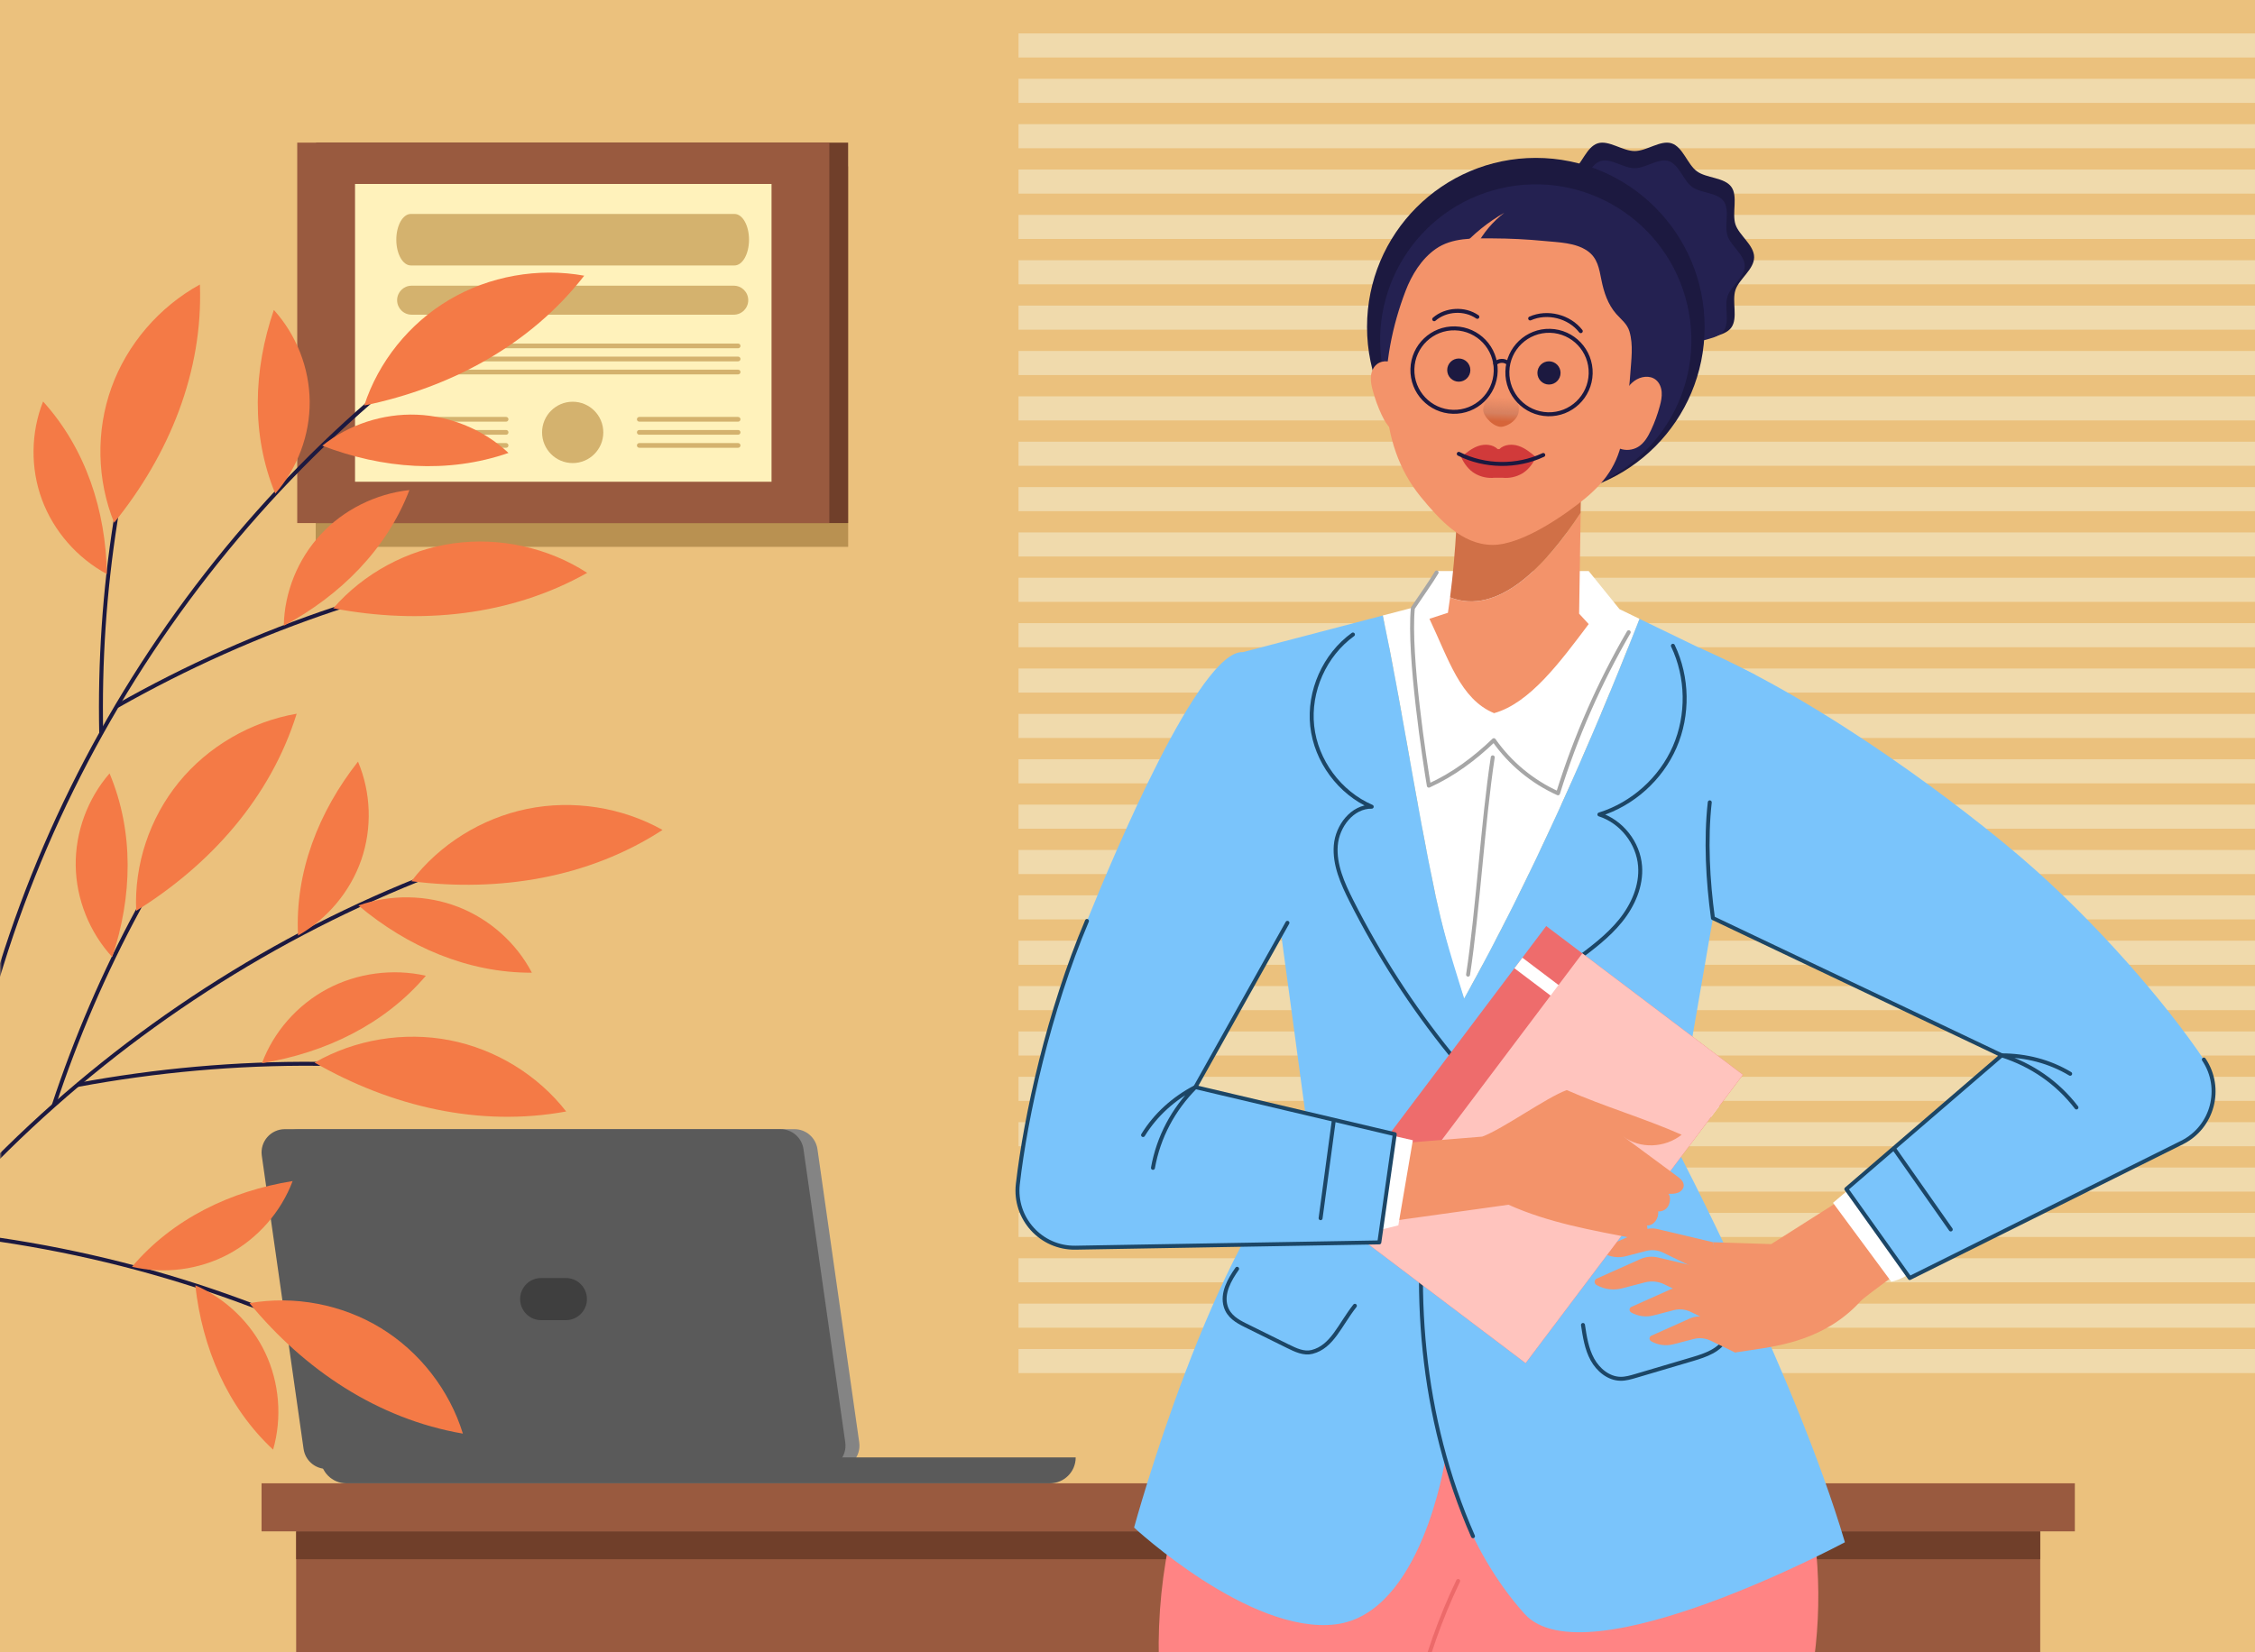 <svg width="569" height="417" viewBox="0 0 569 417" fill="none" xmlns="http://www.w3.org/2000/svg">
<rect x="0" y="0" width="569" height="417" fill="#333333" stroke="none"/>
<g clip-path="url(#clip0_6158_34238)">
<rect width="569" height="417" fill="#D8F1FF"/>
<g clip-path="url(#clip1_6158_34238)">
<path d="M595 -16H-18V436H595V-16Z" fill="#EBC17D"/>
<path d="M583 8.438H257V14.516H583V8.438Z" fill="#F0DAAC"/>
<path d="M583 19.891H257V25.969H583V19.891Z" fill="#F0DAAC"/>
<path d="M583 31.336H257V37.414H583V31.336Z" fill="#F0DAAC"/>
<path d="M583 42.789H257V48.867H583V42.789Z" fill="#F0DAAC"/>
<path d="M583 54.234H257V60.313H583V54.234Z" fill="#F0DAAC"/>
<path d="M583 65.68H257V71.758H583V65.68Z" fill="#F0DAAC"/>
<path d="M583 77.133H257V83.211H583V77.133Z" fill="#F0DAAC"/>
<path d="M583 88.586H257V94.664H583V88.586Z" fill="#F0DAAC"/>
<path d="M583 100.039H257V106.117H583V100.039Z" fill="#F0DAAC"/>
<path d="M583 111.484H257V117.563H583V111.484Z" fill="#F0DAAC"/>
<path d="M583 122.938H257V129.016H583V122.938Z" fill="#F0DAAC"/>
<path d="M583 134.383H257V140.461H583V134.383Z" fill="#F0DAAC"/>
<path d="M583 145.828H257V151.907H583V145.828Z" fill="#F0DAAC"/>
<path d="M583 157.281H257V163.36H583V157.281Z" fill="#F0DAAC"/>
<path d="M583 168.734H257V174.813H583V168.734Z" fill="#F0DAAC"/>
<path d="M583 180.188H257V186.266H583V180.188Z" fill="#F0DAAC"/>
<path d="M583 191.633H257V197.711H583V191.633Z" fill="#F0DAAC"/>
<path d="M583 203.086H257V209.164H583V203.086Z" fill="#F0DAAC"/>
<path d="M583 214.531H257V220.61H583V214.531Z" fill="#F0DAAC"/>
<path d="M583 225.977H257V232.055H583V225.977Z" fill="#F0DAAC"/>
<path d="M583 237.43H257V243.508H583V237.43Z" fill="#F0DAAC"/>
<path d="M583 248.883H257V254.961H583V248.883Z" fill="#F0DAAC"/>
<path d="M583 260.336H257V266.414H583V260.336Z" fill="#F0DAAC"/>
<path d="M583 271.781H257V277.86H583V271.781Z" fill="#F0DAAC"/>
<path d="M583 283.234H257V289.313H583V283.234Z" fill="#F0DAAC"/>
<path d="M583 294.68H257V300.758H583V294.68Z" fill="#F0DAAC"/>
<path d="M583 306.133H257V312.211H583V306.133Z" fill="#F0DAAC"/>
<path d="M583 317.578H257V323.657H583V317.578Z" fill="#F0DAAC"/>
<path d="M583 329.031H257V335.11H583V329.031Z" fill="#F0DAAC"/>
<path d="M583 340.484H257V346.563H583V340.484Z" fill="#F0DAAC"/>
<path d="M209.426 42H84.239H79.66V138.026H84.239H209.426H214.015V42H209.426Z" fill="#B99151"/>
<path d="M214.006 36H79.742V132.026H214.006V36Z" fill="#703F2A"/>
<path d="M209.264 36H75V132.026H209.264V36Z" fill="#995A3F"/>
<path d="M194.681 46.43H89.586V121.592H194.681V46.43Z" fill="#FFF2BB"/>
<path d="M186.251 87.903H102.763C102.438 87.903 102.168 87.641 102.168 87.307C102.168 86.982 102.438 86.711 102.763 86.711H186.251C186.576 86.711 186.846 86.973 186.846 87.307C186.846 87.632 186.576 87.903 186.251 87.903Z" fill="#D4B26E"/>
<path d="M186.251 91.2H102.763C102.438 91.2 102.168 90.938 102.168 90.604C102.168 90.279 102.438 90.008 102.763 90.008H186.251C186.576 90.008 186.846 90.279 186.846 90.604C186.846 90.929 186.576 91.2 186.251 91.2Z" fill="#D4B26E"/>
<path d="M186.251 94.497H102.763C102.438 94.497 102.168 94.226 102.168 93.901C102.168 93.576 102.438 93.305 102.763 93.305H186.251C186.576 93.305 186.846 93.567 186.846 93.901C186.846 94.226 186.576 94.497 186.251 94.497Z" fill="#D4B26E"/>
<path d="M127.705 106.427H102.763C102.438 106.427 102.168 106.156 102.168 105.83C102.168 105.505 102.438 105.234 102.763 105.234H127.705C128.029 105.234 128.3 105.505 128.3 105.83C128.3 106.165 128.029 106.427 127.705 106.427Z" fill="#D4B26E"/>
<path d="M127.705 109.723H102.763C102.438 109.723 102.168 109.452 102.168 109.127C102.168 108.802 102.438 108.531 102.763 108.531H127.705C128.029 108.531 128.3 108.793 128.3 109.127C128.3 109.462 128.029 109.723 127.705 109.723Z" fill="#D4B26E"/>
<path d="M127.705 113.02H102.763C102.438 113.02 102.168 112.758 102.168 112.424C102.168 112.099 102.438 111.828 102.763 111.828H127.705C128.029 111.828 128.3 112.099 128.3 112.424C128.3 112.758 128.029 113.02 127.705 113.02Z" fill="#D4B26E"/>
<path d="M186.248 106.427H161.306C160.981 106.427 160.711 106.156 160.711 105.83C160.711 105.505 160.972 105.234 161.306 105.234H186.248C186.572 105.234 186.843 105.505 186.843 105.83C186.843 106.165 186.572 106.427 186.248 106.427Z" fill="#D4B26E"/>
<path d="M186.248 109.723H161.306C160.981 109.723 160.711 109.452 160.711 109.127C160.711 108.802 160.972 108.531 161.306 108.531H186.248C186.572 108.531 186.843 108.793 186.843 109.127C186.843 109.462 186.572 109.723 186.248 109.723Z" fill="#D4B26E"/>
<path d="M186.248 113.02H161.306C160.981 113.02 160.711 112.758 160.711 112.424C160.711 112.099 160.972 111.828 161.306 111.828H186.248C186.572 111.828 186.843 112.099 186.843 112.424C186.843 112.758 186.572 113.02 186.248 113.02Z" fill="#D4B26E"/>
<path d="M185.152 79.425H103.854C101.835 79.425 100.203 77.79 100.203 75.767C100.203 73.744 101.835 72.109 103.854 72.109H185.152C187.171 72.109 188.802 73.744 188.802 75.767C188.802 77.79 187.171 79.425 185.152 79.425Z" fill="#D4B26E"/>
<path d="M185.333 67H103.667C101.639 67 100 64.095 100 60.5C100 56.905 101.639 54 103.667 54H185.333C187.361 54 189 56.905 189 60.5C189 64.095 187.361 67 185.333 67Z" fill="#D4B26E"/>
<path d="M152.231 109.139C152.231 113.411 148.77 116.879 144.506 116.879C140.243 116.879 136.781 113.411 136.781 109.139C136.781 104.867 140.243 101.398 144.506 101.398C148.77 101.398 152.231 104.858 152.231 109.139Z" fill="#D4B26E"/>
<mask id="mask0_6158_34238" style="mask-type:luminance" maskUnits="userSpaceOnUse" x="0" y="-81" width="186" height="535">
<path d="M186 -81H0V453.405H186V-81Z" fill="white"/>
</mask>
<g mask="url(#mask0_6158_34238)">
<path d="M120.976 143.898C108.675 146.383 96.547 149.629 84.68 153.617C65.533 160.004 47.033 168.285 29.488 178.233" stroke="#1C1940" stroke-miterlimit="10"/>
<path d="M148.161 144.587C138.313 138.21 126.079 135.516 114.415 137.144C102.75 138.772 91.753 144.711 84.086 153.535C106.014 157.714 128.773 155.505 148.161 144.587Z" fill="#F47A46"/>
<path d="M103.3 123.695C94.793 124.619 86.663 128.683 80.898 134.927C75.124 141.162 71.754 149.51 71.609 157.944C85.852 150.291 97.564 138.668 103.3 123.695Z" fill="#F47A46"/>
<path d="M25.537 185.088C25.16 167.135 26.348 149.193 29.157 131.469C29.157 131.469 29.157 131.469 29.157 131.459C31.06 119.228 33.763 107.148 37.23 95.25" stroke="#1C1940" stroke-miterlimit="10"/>
<path d="M50.441 71.812C40.148 77.467 32.056 86.9 28.117 97.846C24.177 108.793 24.428 121.148 28.802 131.933C42.716 114.713 51.271 93.81 50.441 71.812Z" fill="#F47A46"/>
<path d="M10.87 101.336C7.761 109.198 7.655 118.184 10.59 126.113C13.525 134.042 19.463 140.848 26.976 144.894C26.696 128.902 21.675 113.282 10.87 101.336Z" fill="#F47A46"/>
<path d="M-10.098 290.177C1.721 205.936 50.936 127.464 122.089 79.375" stroke="#1C1940" stroke-miterlimit="10"/>
<path d="M147.413 69.584C135.826 67.48 123.486 69.679 113.386 75.647C103.277 81.616 95.494 91.296 91.902 102.357C113.744 97.826 133.847 87.07 147.413 69.584Z" fill="#F47A46"/>
<path d="M128.305 114.319C122.106 108.494 113.715 105 105.16 104.667C96.605 104.334 87.963 107.17 81.32 112.491C96.441 118.298 113.001 119.64 128.305 114.319Z" fill="#F47A46"/>
<path d="M69.455 124.583C75.065 118.205 78.213 109.781 78.145 101.338C78.077 92.895 74.794 84.518 69.098 78.227C63.922 93.39 63.343 109.762 69.455 124.583Z" fill="#F47A46"/>
<path d="M117.404 271.092C104.958 269.455 92.424 268.589 79.882 268.503C59.663 268.332 39.434 270.15 19.543 273.843" stroke="#1C1940" stroke-miterlimit="10"/>
<path d="M142.865 280.536C135.691 271.322 125.041 264.801 113.483 262.555C101.925 260.308 89.556 262.355 79.379 268.199C98.681 279.27 120.908 284.562 142.865 280.536Z" fill="#F47A46"/>
<path d="M107.457 246.276C99.115 244.391 90.086 245.6 82.555 249.617C75.023 253.634 69.056 260.42 66.102 268.34C82.101 265.722 97.038 258.545 107.457 246.276Z" fill="#F47A46"/>
<path d="M13.543 279.052C19.172 261.975 26.288 245.413 34.853 229.593C34.853 229.593 34.853 229.593 34.853 229.583C40.733 218.656 47.319 208.118 54.56 198" stroke="#1C1940" stroke-miterlimit="10"/>
<path d="M74.861 180.141C63.255 182.14 52.459 188.431 45.092 197.484C37.715 206.546 33.834 218.292 34.364 229.895C53.251 218.149 68.305 201.187 74.861 180.141Z" fill="#F47A46"/>
<path d="M27.641 195.203C22.079 201.619 18.98 210.071 19.105 218.505C19.231 226.948 22.572 235.306 28.317 241.559C33.386 226.358 33.849 209.986 27.641 195.203Z" fill="#F47A46"/>
<path d="M-55.168 366.718C-15.898 290.996 56.761 232.847 140.003 210.516" stroke="#1C1940" stroke-miterlimit="10"/>
<path d="M167.173 209.475C156.938 203.735 144.55 201.803 133.011 204.164C121.473 206.524 110.89 213.14 103.812 222.421C125.963 225.229 148.528 221.592 167.173 209.475Z" fill="#F47A46"/>
<path d="M134.211 245.51C130.3 238 123.541 231.974 115.575 228.89C107.609 225.806 98.494 225.682 90.441 228.547C102.791 238.932 117.989 245.567 134.211 245.51Z" fill="#F47A46"/>
<path d="M75.204 236.125C82.629 231.918 88.413 224.988 91.174 216.993C93.926 208.997 93.627 200.021 90.334 192.234C80.389 204.875 74.383 220.153 75.204 236.125Z" fill="#F47A46"/>
</g>
<path d="M523.542 374.383H66V386.511H523.542V374.383Z" fill="#995A3F"/>
<path d="M514.804 386.516H74.731V434.762H514.804V386.516Z" fill="#995A3F"/>
<path d="M514.804 386.516H74.731V393.544H514.804V386.516Z" fill="#703F2A"/>
<path d="M211.001 370.753H85.931C83.013 370.753 80.537 368.607 80.125 365.703L69.583 291.704C69.082 288.16 71.823 285 75.389 285H200.459C203.377 285 205.853 287.146 206.266 290.05L216.808 364.049C217.309 367.583 214.568 370.753 211.001 370.753Z" fill="#848484"/>
<path d="M207.478 370.753H82.408C79.49 370.753 77.014 368.607 76.601 365.703L66.059 291.704C65.558 288.16 68.299 285 71.866 285H196.936C199.854 285 202.33 287.146 202.742 290.05L213.284 364.049C213.785 367.583 211.044 370.753 207.478 370.753Z" fill="#5A5A5A"/>
<path d="M264.904 374.388H87.399C83.793 374.388 80.875 371.464 80.875 367.852H271.427C271.437 371.464 268.509 374.388 264.904 374.388Z" fill="#5A5A5A"/>
<path d="M142.8 333.202H136.542C133.899 333.202 131.669 331.253 131.296 328.634C130.844 325.435 133.319 322.57 136.542 322.57H142.8C145.443 322.57 147.674 324.519 148.047 327.138C148.509 330.337 146.023 333.202 142.8 333.202Z" fill="#3F3F3F"/>
<path d="M449.406 356.859C463.513 389.292 461.648 428.255 444.521 459.189H298.863C292.679 437.667 290.489 416.126 294.139 394.025C297.79 371.924 308.192 350.564 325.148 335.968C342.996 320.605 367.703 313.56 390.95 317.227C414.189 320.894 440.005 335.246 449.406 356.859Z" fill="#FF8484"/>
<path d="M362.219 226.015C357.126 201.792 353.755 178.436 348.914 155.35L356.27 153.427L362.543 144.133H400.871L408.65 153.752L413.707 156.199C401.15 188.181 386.34 221.734 369.448 252.036C365.897 242.227 364.103 234.514 362.219 226.015Z" fill="white"/>
<path d="M410.978 159.57C403.533 172.395 397.538 186.061 393.13 200.232C386.667 197.323 381.007 192.636 376.941 186.819C372.056 191.507 366.692 195.499 360.536 198.299C359.575 192.557 355.365 165.418 356.502 153.5C358.5 150.5 361 147 362.5 144.5" stroke="#A6A6A6" stroke-miterlimit="10" stroke-linecap="round" stroke-linejoin="round"/>
<path d="M376.662 191.148C374.165 207.541 372.93 229.606 370.434 245.999" stroke="#A6A6A6" stroke-miterlimit="10" stroke-linecap="round" stroke-linejoin="round"/>
<path d="M330.545 289.608L313.644 164.59L348.916 155.359C353.756 178.436 357.137 201.801 362.221 226.024C364.105 234.523 364.988 237.693 369.441 252.045C386.342 221.743 401.143 188.19 413.7 156.208L442.833 170.307L422.407 288.534C422.407 288.534 452.974 346.771 465.522 389.265C465.522 389.265 399.972 424.327 384.684 407.329C369.396 390.331 364.618 368.637 364.618 368.637C364.618 368.637 358.687 407.329 336.999 409.984C315.312 412.64 286.16 385.553 286.16 385.553C286.16 385.553 306.009 312.639 330.545 289.608Z" fill="#7AC4FB"/>
<path d="M398.844 129.445C398.718 137.926 398.592 146.416 398.456 154.897C399.205 155.665 400.133 156.749 400.872 157.516C393.715 167.036 386 177.5 377 180C368.5 176.5 365.519 166.367 360.688 156.18C362.247 155.638 363.788 155.213 365.348 154.671C365.546 153.389 365.726 152.088 365.898 150.797C377.985 155.466 389.83 143.101 398.844 129.445Z" fill="#F3936A"/>
<path d="M399.284 99.865C399.131 109.719 398.986 119.582 398.833 129.435C389.828 143.101 377.975 155.456 365.887 150.778C367.401 139.298 367.879 127.34 368.113 115.635C375.748 103.794 388.746 98.411 399.284 99.865Z" fill="#D07047"/>
<path d="M382.305 64.916C382.305 67.987 386.118 70.425 387.019 73.198C387.947 76.07 386.325 80.279 388.065 82.672C389.822 85.093 394.329 84.831 396.745 86.592C399.134 88.335 400.27 92.716 403.136 93.655C405.903 94.558 409.383 91.704 412.457 91.704C415.521 91.704 419.01 94.549 421.777 93.655C424.644 92.725 425.788 88.335 428.177 86.592C430.593 84.831 435.1 85.093 436.858 82.672C438.597 80.279 436.966 76.07 437.903 73.198C438.805 70.425 442.618 67.996 442.618 64.916C442.618 61.836 438.805 59.407 437.903 56.634C436.975 53.762 438.597 49.553 436.858 47.159C435.1 44.739 430.593 45.001 428.177 43.239C425.788 41.496 424.653 37.107 421.786 36.177C419.019 35.273 415.539 38.127 412.466 38.127C409.401 38.127 405.912 35.282 403.145 36.177C400.279 37.107 399.134 41.496 396.745 43.239C394.329 45.001 389.822 44.739 388.065 47.159C386.325 49.553 387.956 53.762 387.019 56.634C386.118 59.407 382.305 61.836 382.305 64.916Z" fill="#1C1940"/>
<path d="M384.668 67.145C384.668 69.981 388.183 72.221 389.013 74.777C389.869 77.423 388.373 81.307 389.977 83.511C391.6 85.741 395.755 85.498 397.973 87.123C400.172 88.731 401.227 92.768 403.868 93.635C406.419 94.466 409.628 91.838 412.458 91.838C415.289 91.838 418.498 94.466 421.049 93.635C423.69 92.777 424.744 88.731 426.944 87.123C429.17 85.498 433.326 85.741 434.939 83.511C436.544 81.307 435.038 77.423 435.904 74.777C436.733 72.221 440.249 69.981 440.249 67.145C440.249 64.309 436.733 62.069 435.904 59.513C435.047 56.867 436.544 52.983 434.939 50.779C433.317 48.548 429.161 48.792 426.944 47.166C424.744 45.559 423.69 41.522 421.049 40.655C418.498 39.824 415.289 42.452 412.458 42.452C409.628 42.452 406.419 39.824 403.868 40.655C401.227 41.513 400.172 45.559 397.973 47.166C395.746 48.792 391.591 48.548 389.977 50.779C388.373 52.983 389.878 56.867 389.013 59.513C388.183 62.069 384.668 64.309 384.668 67.145Z" fill="#242151"/>
<path d="M387.533 125.202C411.055 125.202 430.124 106.096 430.124 82.527C430.124 58.958 411.055 39.852 387.533 39.852C364.01 39.852 344.941 58.958 344.941 82.527C344.941 106.096 364.01 125.202 387.533 125.202Z" fill="#1C1940"/>
<path d="M396.371 124.197C417.497 119.298 430.659 98.166 425.769 76.998C420.879 55.83 399.788 42.643 378.662 47.542C357.536 52.442 344.374 73.574 349.264 94.742C354.155 115.909 375.245 129.097 396.371 124.197Z" fill="#242151"/>
<path d="M408.925 100.654C409.872 98.974 410.863 97.249 412.422 96.12C413.982 94.991 416.271 94.647 417.786 95.84C418.723 96.58 419.201 97.781 419.291 98.974C419.381 100.166 419.129 101.358 418.813 102.505C418.255 104.573 417.524 106.597 416.614 108.538C415.839 110.2 414.874 111.871 413.315 112.81C411.963 113.623 410.241 113.786 408.772 113.244C407.293 112.702 406.095 111.456 405.59 109.956" fill="#F3936A"/>
<path d="M356.283 96.747C355.337 95.067 354.345 93.342 352.786 92.213C351.226 91.084 348.937 90.741 347.422 91.933C346.485 92.674 346.007 93.875 345.917 95.067C345.827 96.26 346.079 97.452 346.395 98.599C346.954 100.667 347.684 102.69 348.594 104.632C349.369 106.294 350.334 107.965 351.893 108.904C353.245 109.717 354.967 109.88 356.436 109.338C357.915 108.796 359.113 107.549 359.618 106.05" fill="#F3936A"/>
<path d="M349.783 101.586C349.278 92.03 351.342 82.122 354.65 73.469C356.219 69.369 358.662 65.368 362.276 62.83C366.387 59.949 371.705 60.148 376.491 60.166C380.935 60.184 385.379 60.4 389.805 60.834C393.321 61.177 397.485 61.231 400.505 63.291C403.128 65.079 403.515 67.834 404.092 70.715C404.714 73.813 405.724 76.847 407.842 79.259C409.095 80.677 410.573 81.725 411.15 83.639C412.178 87.062 411.601 90.874 411.367 94.378C411.051 99.156 410.231 103.889 409.699 108.648C408.861 116.045 405.706 121.067 399.964 125.809C395.556 129.44 384.343 137.55 376.627 137.532C368.811 137.514 363.078 130.975 358.463 125.357C352.956 118.629 350.242 110.256 349.783 101.586Z" fill="#F3936A"/>
<path d="M387.93 94.122C387.93 95.738 389.237 97.057 390.85 97.057C392.464 97.057 393.771 95.747 393.771 94.122C393.771 92.505 392.464 91.195 390.85 91.195C389.237 91.186 387.93 92.505 387.93 94.122Z" fill="#1C1940"/>
<path d="M365.172 93.411C365.172 95.027 366.479 96.337 368.092 96.337C369.706 96.337 371.013 95.027 371.013 93.411C371.013 91.794 369.706 90.484 368.092 90.484C366.479 90.484 365.172 91.794 365.172 93.411Z" fill="#1C1940"/>
<path d="M372.57 62.015C374.273 58.772 376.698 55.909 379.61 53.688C375.427 56.072 371.632 59.152 368.441 62.773" fill="#F3936A"/>
<path d="M374.246 103.422C374.246 101.787 376.572 98.103 378.041 97.597C379.231 97.19 381.746 99.349 382.71 101.227C384.549 104.813 381.367 107.261 379.132 107.694C377.086 108.092 374.237 105.147 374.246 103.422Z" fill="url(#paint0_linear_6158_34238)"/>
<path d="M377.15 120.58C375.411 120.77 373.617 120.382 372.112 119.487C370.606 118.593 369.362 116.959 368.695 115.342C370.029 114.24 371.4 113.111 373.04 112.56C374.681 112.009 376.664 112.145 377.908 113.355H378.331C379.575 112.145 381.558 112.009 383.199 112.56C384.839 113.111 386.21 114.24 387.544 115.342C386.877 116.959 385.633 118.593 384.127 119.487C382.622 120.382 380.828 120.77 379.089 120.58H377.15Z" fill="#D13A3A"/>
<path d="M389.408 114.836C382.747 117.961 374.661 117.843 368.09 114.547" stroke="#1C1940" stroke-miterlimit="10" stroke-linecap="round" stroke-linejoin="round"/>
<path d="M398.874 83.585C395.972 79.845 390.428 78.454 386.102 80.378" stroke="#1C1940" stroke-miterlimit="10" stroke-linecap="round" stroke-linejoin="round"/>
<path d="M372.776 79.976C369.558 77.745 364.843 78.007 361.887 80.572" stroke="#1C1940" stroke-miterlimit="10" stroke-linecap="round" stroke-linejoin="round"/>
<path d="M380.351 93.756C380.198 99.572 384.786 104.404 390.591 104.558C396.396 104.711 401.219 100.114 401.372 94.298C401.525 88.481 396.937 83.649 391.132 83.496C385.327 83.351 380.496 87.948 380.351 93.756Z" stroke="#1C1940" stroke-miterlimit="10" stroke-linecap="round" stroke-linejoin="round"/>
<path d="M356.39 93.139C356.237 98.955 360.825 103.787 366.63 103.941C372.435 104.094 377.258 99.497 377.411 93.681C377.564 87.864 372.976 83.032 367.171 82.879C361.366 82.725 356.544 87.322 356.39 93.139Z" stroke="#1C1940" stroke-miterlimit="10" stroke-linecap="round" stroke-linejoin="round"/>
<path d="M380.512 91.624C379.584 90.856 378.187 90.901 377.285 91.741" stroke="#1C1940" stroke-miterlimit="10" stroke-linecap="round" stroke-linejoin="round"/>
<path d="M371.677 387.739C358.445 357.609 355.993 325.013 360.86 292.453" stroke="#1C4666" stroke-miterlimit="10" stroke-linecap="round" stroke-linejoin="round"/>
<path d="M433.079 326.219C435.179 329.768 437.325 334.131 435.468 337.816C433.953 340.823 430.384 342.052 427.166 343.009C422.352 344.436 417.539 345.854 412.725 347.281C411.463 347.651 410.183 348.031 408.876 348.004C405.866 347.949 403.234 345.746 401.791 343.099C400.349 340.453 399.88 337.4 399.43 334.42" stroke="#1C4666" stroke-miterlimit="10" stroke-linecap="round" stroke-linejoin="round"/>
<path d="M341.877 329.581C338.064 334.422 336.162 339.932 331.069 341.223C329.023 341.747 326.941 340.762 324.985 339.796C321.397 338.026 317.809 336.247 314.222 334.476C312.239 333.492 310.048 332.264 309.282 329.744C308.264 326.402 310.274 322.916 312.158 320.242" stroke="#1C4666" stroke-miterlimit="10" stroke-linecap="round" stroke-linejoin="round"/>
<path d="M475.828 295.648L446.928 314.01L432.227 313.531L437.797 341.368L442.088 340.726C449.209 339.661 460.693 338.062 469.482 328.416C471.023 326.727 484.202 317.776 485.545 315.555C488.348 310.894 478.901 311.987 480.298 304.436L475.828 295.648Z" fill="#F3936A"/>
<path d="M432.218 313.531L418.273 310.225C416.957 309.909 415.578 310.036 414.37 310.578L404.698 314.904C404.085 315.175 404.067 315.997 404.662 316.331C406.356 317.288 408.376 317.559 410.241 317.071L415.397 315.735C416.813 315.364 418.327 315.527 419.661 316.168L434.742 323.493L432.218 313.531Z" fill="#F3936A"/>
<path d="M439.175 328.476L425.23 325.171C423.914 324.854 422.535 324.981 421.327 325.523L411.655 329.849C411.042 330.12 411.024 330.942 411.619 331.276C413.313 332.233 415.333 332.504 417.198 332.017L422.354 330.68C423.77 330.31 425.284 330.472 426.618 331.114L441.699 338.438L439.175 328.476Z" fill="#F3936A"/>
<path d="M444.214 335.75L430.269 332.444C428.953 332.128 427.574 332.254 426.366 332.796L416.694 337.123C416.081 337.393 416.063 338.215 416.658 338.55C418.352 339.507 420.372 339.778 422.238 339.29L427.394 337.953C428.809 337.583 430.323 337.746 431.657 338.387L437.796 341.367L444.214 335.75Z" fill="#F3936A"/>
<path d="M434.254 321.153L418.371 317.387C416.865 317.034 415.297 317.17 413.927 317.784L402.912 322.715C402.218 323.022 402.191 323.962 402.867 324.341C404.796 325.434 407.103 325.741 409.231 325.19L415.099 323.664C416.703 323.248 418.443 323.42 419.948 324.16L437.12 332.506L434.254 321.153Z" fill="#F3936A"/>
<path d="M472.498 295.156L489.58 316.869C485.073 318.54 481.99 322.45 477.23 323.507L462.52 303.592C465.855 300.774 469.181 297.965 472.498 295.156Z" fill="white"/>
<path d="M432.214 231.733C432.214 231.733 423.281 161.122 428.915 163.57C461.753 177.876 496.43 204.8 510.095 216.515C528.809 232.564 546.548 253.22 556.094 267.427C560.944 274.652 558.348 284.506 550.559 288.381L481.881 322.566L465.881 300.113L505.084 266.361L432.214 231.733Z" fill="#7AC4FB"/>
<path d="M556.095 267.429C560.944 274.654 558.348 284.508 550.56 288.382L481.882 322.568L465.882 300.115L505.084 266.363L432.224 231.726C430.935 222.278 430.367 211.982 431.421 202.508" stroke="#1C4666" stroke-miterlimit="10" stroke-linecap="round" stroke-linejoin="round"/>
<path d="M522.362 271.019C517.134 267.875 511.176 266.376 505.082 266.367C512.627 268.779 519.126 273.231 523.948 279.527" stroke="#1C4666" stroke-miterlimit="10" stroke-linecap="round" stroke-linejoin="round"/>
<path d="M478.043 290.094C482.775 296.831 487.508 303.578 492.231 310.316" stroke="#1C4666" stroke-miterlimit="10" stroke-linecap="round" stroke-linejoin="round"/>
<path d="M422.122 162.992C425.908 170.913 426.079 180.487 422.573 188.534C419.066 196.582 411.945 202.967 403.571 205.568C409.151 207.356 413.388 212.739 413.838 218.592C414.226 223.587 412.044 228.509 408.899 232.402C405.753 236.294 401.687 239.32 397.667 242.31C387.716 249.698 377.764 257.077 367.812 264.465" stroke="#1C4666" stroke-miterlimit="10" stroke-linecap="round" stroke-linejoin="round"/>
<path d="M341.383 160.148C334.225 165.315 330.151 174.473 331.107 183.261C332.062 192.049 338.02 200.114 346.124 203.61C341.238 203.537 337.443 208.496 337.056 213.373C336.668 218.259 338.778 222.965 340.977 227.336C347.9 241.055 356.274 254.034 365.937 265.974" stroke="#1C4666" stroke-miterlimit="10" stroke-linecap="round" stroke-linejoin="round"/>
<path d="M439.784 271.265L390.152 233.734L335.325 306.526L384.956 344.056L439.784 271.265Z" fill="#EE6C6C"/>
<path d="M433.772 279.249L384.141 241.719L382.132 244.386L431.763 281.917L433.772 279.249Z" fill="white"/>
<path d="M439.781 271.264L399.273 240.633L344.446 313.424L384.954 344.056L439.781 271.264Z" fill="#FFC4BE"/>
<path d="M420.931 304.423C421.418 303.538 421.625 302.111 421.003 301.316C421.815 301.325 422.653 301.334 423.41 301.036C424.167 300.738 424.834 300.052 424.852 299.23C424.879 298.218 423.978 297.459 423.167 296.872C418.605 293.54 414.108 290.135 409.546 286.802C413.756 290.071 420.174 289.737 424.329 286.405C415.054 282.295 404.625 279.242 395.34 275.133C390.112 277.048 379.232 284.959 374.004 286.883L352.307 288.653L339.805 309.779L380.638 304.071C390.815 308.65 401.623 310.492 412.575 312.624C413.458 312.796 414.414 312.461 415.009 311.784C415.604 311.107 415.856 310.149 415.568 309.3C417.298 309.418 418.615 307.467 418.398 305.742C419.399 305.85 420.444 305.299 420.931 304.423Z" fill="#F3936A"/>
<path d="M343.77 284.914L338.578 312.064C343.347 311.477 348.124 310.537 352.838 309.282L356.498 287.795C352.261 286.829 348.016 285.871 343.77 284.914Z" fill="white"/>
<path d="M325.615 231.553C336.829 211.53 334.485 186.494 319.405 169.207C316.998 166.452 314.952 164.664 313.636 164.592C302.72 163.968 281.014 215.748 274.271 232.448C265.032 255.316 258.785 281.816 256.838 298.831C255.847 307.493 262.67 315.062 271.369 314.908L348.042 313.571L351.936 286.259L301.629 274.382L325.615 231.553Z" fill="#7AC4FB"/>
<path d="M274.272 232.445C264.636 255.16 258.777 281.84 256.83 298.865C255.839 307.518 262.68 315.059 271.37 314.915L348.043 313.578L351.937 286.266L301.63 274.389L324.859 232.915" stroke="#1C4666" stroke-miterlimit="10" stroke-linecap="round" stroke-linejoin="round"/>
<path d="M288.426 286.485C291.626 281.283 296.223 277.201 301.631 274.383C296.043 280.01 292.32 286.955 290.923 294.768" stroke="#1C4666" stroke-miterlimit="10" stroke-linecap="round" stroke-linejoin="round"/>
<path d="M336.531 282.969C335.431 291.134 334.322 299.298 333.223 307.472" stroke="#1C4666" stroke-miterlimit="10" stroke-linecap="round" stroke-linejoin="round"/>
<path d="M367.937 399.031C358.905 417.89 354.056 438.509 353.785 459.192" stroke="#EC6A6A" stroke-miterlimit="10" stroke-linecap="round" stroke-linejoin="round"/>
<path d="M-148.001 327.135C-68.71 298.599 22.412 305.048 96.766 344.453" stroke="#1C1940" stroke-miterlimit="10"/>
<path d="M116.801 361.841C113.414 350.861 105.913 341.198 96.105 335.204C86.297 329.211 74.282 326.931 62.954 328.918C76.804 345.729 95.32 358.159 116.801 361.841Z" fill="#F47A46"/>
<path d="M68.912 365.892C71.224 357.853 70.503 348.987 66.929 341.441C63.355 333.896 56.955 327.724 49.284 324.421C51.025 340.17 57.335 355.108 68.912 365.892Z" fill="#F47A46"/>
<path d="M33.307 319.733C41.442 321.647 50.256 320.497 57.644 316.559C65.024 312.615 70.899 305.926 73.838 298.1C58.191 300.602 43.557 307.638 33.307 319.733Z" fill="#F47A46"/>
</g>
</g>
<defs>
<linearGradient id="paint0_linear_6158_34238" x1="378.907" y1="99.965" x2="378.611" y2="106.359" gradientUnits="userSpaceOnUse">
<stop offset="0.048" stop-color="#D6805F" stop-opacity="0"/>
<stop offset="0.682" stop-color="#D6805F"/>
<stop offset="1" stop-color="#D6653A"/>
</linearGradient>
<clipPath id="clip0_6158_34238">
<rect width="569" height="417" fill="white"/>
</clipPath>
<clipPath id="clip1_6158_34238">
<rect width="587" height="453" fill="white" transform="translate(-18 -16)"/>
</clipPath>
</defs>
</svg>

